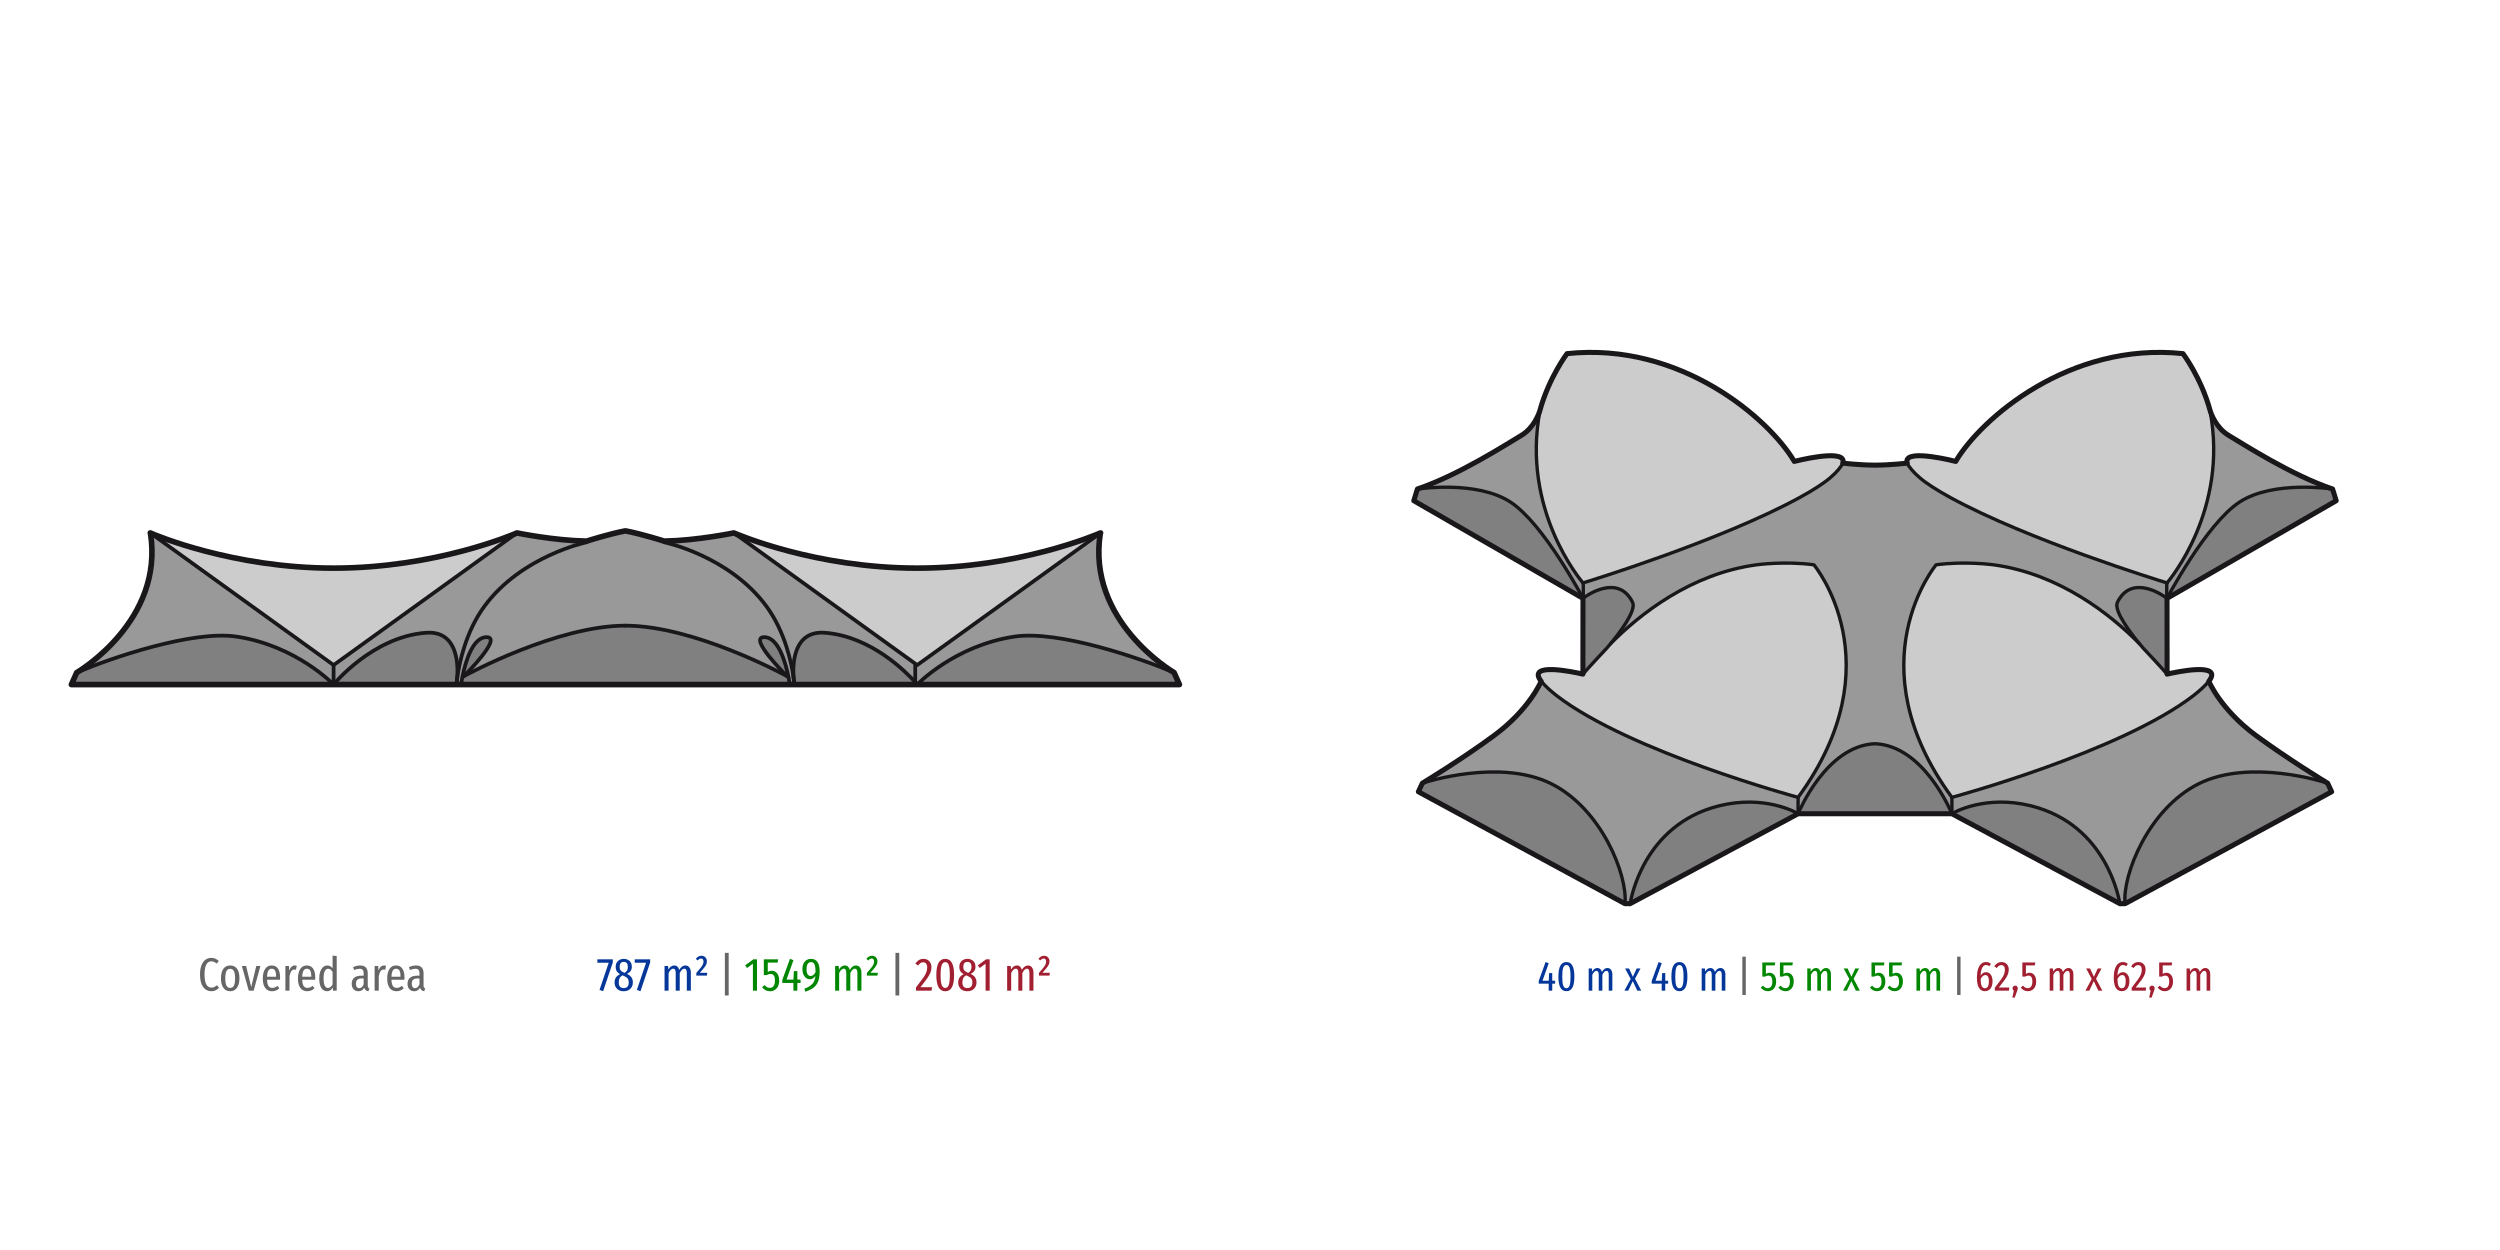 <?xml version="1.0" encoding="utf-8"?>
<!-- Generator: Adobe Illustrator 17.0.0, SVG Export Plug-In . SVG Version: 6.00 Build 0)  -->
<!DOCTYPE svg PUBLIC "-//W3C//DTD SVG 1.1//EN" "http://www.w3.org/Graphics/SVG/1.1/DTD/svg11.dtd">
<svg version="1.1" id="object_x5F_1" xmlns="http://www.w3.org/2000/svg" xmlns:xlink="http://www.w3.org/1999/xlink" x="0px"
	 y="0px" width="800px" height="400px" viewBox="0 0 800 400" enable-background="new 0 0 800 400" xml:space="preserve">
<g>
	<g id="XMLID_11_">
		<g>
			<path fill="#808080" d="M746.435,156.497l1.147,3.74l-54.135,31.239l-0.014-0.014c0,0,12.542-23.787,23.166-30.766
				c10.867-7.128,29.822-4.199,29.822-4.199H746.435z"/>
			<path fill="#999999" d="M693.447,186.534c0.823-0.958,19.764-23.53,13.77-55.026l0.054-0.013c0.189,0.594,1.755,5.373,5.899,7.83
				c4.442,2.632,20.048,12.73,33.264,17.158v0.014h-0.013c0,0-18.954-2.93-29.822,4.199c-10.625,6.979-23.166,30.766-23.166,30.766
				l-0.054-0.054l-0.027-0.014v-4.846v-0.04C693.393,186.521,693.42,186.534,693.447,186.534z"/>
			<path fill="#808080" d="M744.855,250.619l1.269,2.741l-66.069,35.802h-0.04c-0.905-9.005,7.425-30.348,23.638-38.394
				c16.483-8.154,40.19-0.486,41.175-0.162C744.841,250.619,744.855,250.619,744.855,250.619z"/>
			<path fill="#999999" d="M721.905,235.364c10.422,7.668,22.261,14.837,22.923,15.242c-0.985-0.324-24.692-7.992-41.175,0.162
				c-16.214,8.046-24.543,29.389-23.638,38.394l-1.634,0.027l-0.04-0.027c-0.148-0.999-3.996-25.164-28.364-31.28
				c-14.553-3.645-24.651,2.065-25.367,2.484v-5.211c0,0,53.879-14.553,77.247-32.535c1.877-1.445,3.956-3.294,4.955-4.658
				l0.04,0.027c0,0.014,0,0.014-0.013,0.027C706.839,218.016,710.552,226.994,721.905,235.364z"/>
			<path fill="#CCCCCC" d="M707.217,131.508c5.994,31.496-12.946,54.068-13.77,55.026c-0.027,0-0.054-0.013-0.095-0.027
				c-2.592-0.797-44.374-13.702-69.214-27.284c-4.482-2.457-7.87-4.644-9.882-6.412c-1.957-1.674-3.456-3.429-3.942-4.604
				c-0.054-0.176-0.095-0.338-0.108-0.486c-0.351-4.212,15.633-0.067,15.633-0.067v-0.027c8.005-13.581,36.355-38.313,72.711-34.465
				c0,0,5.819,7.668,8.708,18.279c0,0,0,0.027,0.013,0.054L707.217,131.508z"/>
			<path fill="#CCCCCC" d="M693.474,215.721c3.01-0.702,18.117-3.929,13.378,2.268l-0.04-0.027
				c-0.999,1.363-3.078,3.213-4.955,4.658c-23.368,17.982-77.247,32.535-77.247,32.535c-31.387-42.862-5.062-74.412-5.062-74.412
				c9.302-1.269,18.401,0,18.401,0c21.033,2.848,37.463,15.903,46.683,25.258c0.743,0.891,1.229,1.444,1.229,1.444
				C690.423,212.265,693.474,215.721,693.474,215.721z"/>
			<path fill="#808080" d="M693.352,191.394l0.027,0.014l0.054,0.054l0.014,0.014l0.027,24.246c0,0-3.051-3.456-7.614-8.276
				c0,0-0.486-0.553-1.229-1.444c-2.605-3.146-8.383-10.584-7.06-13.257C682.282,183.24,692.704,190.895,693.352,191.394z"/>
			<path fill="#999999" d="M506.647,186.561h-0.081c0,0-0.013-0.014-0.013-0.027c1.336-0.405,44.077-13.513,69.309-27.311
				c4.482-2.457,7.87-4.644,9.882-6.412c1.957-1.674,3.456-3.429,3.942-4.604c0,0,5.535,0.634,10.26,0.634h0.108
				c4.725,0,10.26-0.634,10.26-0.634c0.486,1.174,1.984,2.93,3.942,4.604c2.012,1.768,5.4,3.955,9.882,6.412
				c24.84,13.581,66.622,26.487,69.214,27.284v0.04v4.846c-0.648-0.499-11.07-8.154-15.781,1.35
				c-1.323,2.673,4.455,10.111,7.06,13.257c-9.22-9.355-25.65-22.41-46.683-25.258c0,0-9.099-1.269-18.401,0
				c0,0-26.325,31.549,5.062,74.412v5.211l-0.013,0.013c-0.27-0.661-9.031-21.775-24.597-22.383
				c-15.565,0.607-24.327,21.721-24.597,22.383l-0.013-0.013v-5.211c31.387-42.862,5.062-74.412,5.062-74.412
				c-9.288-1.269-18.401,0-18.401,0c-21.033,2.848-37.463,15.903-46.683,25.258c2.605-3.146,8.383-10.584,7.06-13.257
				c-4.711-9.504-15.134-1.85-15.782-1.35V186.561z"/>
			<path fill="#808080" d="M678.341,289.161l-53.73-28.768v-0.027c0.716-0.419,10.814-6.129,25.367-2.484
				C674.344,263.997,678.192,288.162,678.341,289.161z"/>
			<path fill="#808080" d="M624.597,260.379c-0.013,0.014-0.027,0.014-0.027,0.014h-24.543h-0.054H575.43c0,0-0.013,0-0.027-0.014
				c0.27-0.661,9.031-21.775,24.597-22.383C615.565,238.604,624.327,259.718,624.597,260.379z"/>
			<path fill="#CCCCCC" d="M492.783,131.508l-0.054-0.013c0.013-0.027,0.013-0.054,0.013-0.054
				c2.902-10.611,8.708-18.279,8.708-18.279c36.355-3.847,64.706,20.885,72.711,34.465v0.027c0,0,15.984-4.145,15.633,0.067
				c-0.013,0.148-0.054,0.311-0.108,0.486c-0.486,1.174-1.984,2.93-3.942,4.604c-2.012,1.768-5.4,3.955-9.882,6.412
				c-25.232,13.797-67.973,26.906-69.309,27.311C505.729,185.576,486.789,163.004,492.783,131.508z"/>
			<path fill="#CCCCCC" d="M580.452,180.743c0,0,26.325,31.549-5.062,74.412c0,0-53.879-14.553-77.247-32.535
				c-1.863-1.445-3.942-3.294-4.954-4.658l-0.04,0.027c-4.738-6.197,10.368-2.97,13.379-2.268c0,0,3.051-3.456,7.614-8.276
				c0,0,0.486-0.553,1.229-1.444c9.22-9.355,25.65-22.41,46.683-25.258C562.052,180.743,571.164,179.474,580.452,180.743z"/>
			<path fill="#808080" d="M575.39,260.366v0.027l-53.73,28.768c0.148-0.999,3.996-25.164,28.377-31.28
				C564.576,254.237,574.674,259.947,575.39,260.366z"/>
			<path fill="#999999" d="M575.39,255.155v5.211c-0.716-0.419-10.814-6.129-25.353-2.484c-24.381,6.116-28.229,30.28-28.377,31.28
				l-0.04,0.027l-1.62-0.027c0.891-9.005-7.439-30.348-23.652-38.394c-16.47-8.154-40.189-0.486-41.175-0.162
				c0.661-0.405,12.514-7.573,22.936-15.242c11.34-8.37,15.053-17.347,15.053-17.347c-0.014-0.014-0.014-0.014-0.014-0.027
				l0.04-0.027c1.013,1.363,3.092,3.213,4.954,4.658C521.511,240.602,575.39,255.155,575.39,255.155z"/>
			<path fill="#808080" d="M522.429,192.744c1.323,2.673-4.455,10.111-7.06,13.257c-0.743,0.891-1.229,1.444-1.229,1.444
				c-4.563,4.82-7.614,8.276-7.614,8.276l0.027-24.246l0.013-0.027c0.013,0.014,0.013,0.014,0.013,0.014l0.068-0.054v-0.014
				C507.296,190.895,517.718,183.24,522.429,192.744z"/>
			<path fill="#808080" d="M496.347,250.767c16.214,8.046,24.543,29.389,23.652,38.394h-0.041l-66.082-35.802l1.269-2.741
				c0,0,0.013,0,0.027-0.014C456.158,250.281,479.877,242.613,496.347,250.767z"/>
			<path fill="#999999" d="M506.553,186.534c0,0.014,0.013,0.027,0.013,0.027h0.081v4.833v0.014l-0.068,0.054c0,0,0,0-0.013-0.014
				c-0.378-0.729-12.703-23.882-23.166-30.753c-10.867-7.128-29.808-4.199-29.808-4.199l-0.013-0.014v-0.014
				c13.23-4.428,28.809-14.512,33.25-17.145c4.145-2.457,5.711-7.236,5.9-7.83l0.054,0.013
				C486.789,163.004,505.729,185.576,506.553,186.534z"/>
			<path fill="#808080" d="M506.566,191.448l-0.013,0.027l-54.135-31.239l1.147-3.753h0.014l0.013,0.014
				c0,0,18.94-2.93,29.808,4.199C493.863,167.567,506.189,190.719,506.566,191.448z"/>
		</g>
		<g>
			<path fill="none" stroke="#1A171B" stroke-width="1.08" stroke-linecap="round" stroke-linejoin="round" d="M610.314,148.208
				c0.486,1.174,1.984,2.93,3.942,4.604c2.012,1.768,5.4,3.955,9.882,6.412c24.84,13.581,66.622,26.487,69.214,27.284
				c0.041,0.014,0.068,0.027,0.095,0.027c0.013,0.014,0.027,0.014,0.027,0.014"/>
			<path fill="none" stroke="#1A171B" stroke-width="1.08" stroke-linecap="round" stroke-linejoin="round" d="M693.474,215.721
				c0,0-3.051-3.456-7.614-8.276c0,0-0.486-0.553-1.229-1.444c-2.605-3.146-8.383-10.584-7.06-13.257
				c4.711-9.504,15.133-1.85,15.781-1.35"/>
			<path fill="none" stroke="#1A171B" stroke-width="1.08" stroke-linecap="round" stroke-linejoin="round" d="M684.631,206.001
				c-9.22-9.355-25.65-22.41-46.683-25.258c0,0-9.099-1.269-18.401,0c0,0-26.325,31.549,5.062,74.412
				c0,0,53.879-14.553,77.247-32.535c1.877-1.445,3.956-3.294,4.955-4.658"/>
			<polyline fill="none" stroke="#1A171B" stroke-width="1.08" stroke-linecap="round" stroke-linejoin="round" points="
				624.61,260.393 624.61,260.366 624.61,255.155 			"/>
			<path fill="none" stroke="#1A171B" stroke-width="1.08" stroke-linecap="round" stroke-linejoin="round" d="M680.015,289.161
				c-0.905-9.005,7.425-30.348,23.638-38.394c16.483-8.154,40.19-0.486,41.175-0.162"/>
			<path fill="none" stroke="#1A171B" stroke-width="1.08" stroke-linecap="round" stroke-linejoin="round" d="M624.57,260.393
				c0,0,0.013,0,0.027-0.014l0.013-0.013c0.716-0.419,10.814-6.129,25.367-2.484c24.367,6.116,28.215,30.28,28.364,31.28
				c0,0.013,0,0.027,0,0.027h0.04"/>
			<path fill="none" stroke="#1A171B" stroke-width="1.08" stroke-linecap="round" stroke-linejoin="round" d="M693.433,186.561
				c0,0,0.014-0.014,0.014-0.027c0.823-0.958,19.764-23.53,13.77-55.026c0-0.013,0-0.013,0-0.027"/>
			<path fill="none" stroke="#1A171B" stroke-width="1.08" stroke-linecap="round" stroke-linejoin="round" d="M693.352,191.394
				l0.027,0.014l0.054,0.054c0,0,12.542-23.787,23.166-30.766c10.867-7.128,29.822-4.199,29.822-4.199"/>
			<polyline fill="none" stroke="#1A171B" stroke-width="1.08" stroke-linecap="round" stroke-linejoin="round" points="
				693.352,191.408 693.352,191.394 693.352,186.548 			"/>
			<path fill="none" stroke="#1A171B" stroke-width="1.08" stroke-linecap="round" stroke-linejoin="round" d="M589.686,148.208
				c-0.486,1.174-1.984,2.93-3.942,4.604c-2.012,1.768-5.4,3.955-9.882,6.412c-25.232,13.797-67.973,26.906-69.309,27.311
				c-0.014,0.014-0.027,0.014-0.027,0.014"/>
			<path fill="none" stroke="#1A171B" stroke-width="1.08" stroke-linecap="round" stroke-linejoin="round" d="M506.526,215.721
				c0,0,3.051-3.456,7.614-8.276c0,0,0.486-0.553,1.229-1.444c2.605-3.146,8.383-10.584,7.06-13.257
				c-4.711-9.504-15.134-1.85-15.782-1.35c-0.013,0-0.027,0.014-0.027,0.014"/>
			<path fill="none" stroke="#1A171B" stroke-width="1.08" stroke-linecap="round" stroke-linejoin="round" d="M515.369,206.001
				c9.22-9.355,25.65-22.41,46.683-25.258c0,0,9.112-1.269,18.401,0c0,0,26.325,31.549-5.062,74.412
				c0,0-53.879-14.553-77.247-32.535c-1.863-1.445-3.942-3.294-4.954-4.658"/>
			<polyline fill="none" stroke="#1A171B" stroke-width="1.08" stroke-linecap="round" stroke-linejoin="round" points="
				575.39,260.393 575.39,260.366 575.39,255.155 			"/>
			<path fill="none" stroke="#1A171B" stroke-width="1.08" stroke-linecap="round" stroke-linejoin="round" d="M519.999,289.161
				c0.891-9.005-7.439-30.348-23.652-38.394c-16.47-8.154-40.189-0.486-41.175-0.162"/>
			<path fill="none" stroke="#1A171B" stroke-width="1.08" stroke-linecap="round" stroke-linejoin="round" d="M575.43,260.393
				c0,0-0.013,0-0.027-0.014l-0.013-0.013c-0.716-0.419-10.814-6.129-25.353-2.484c-24.381,6.116-28.229,30.28-28.377,31.28
				c0,0.013,0,0.027,0,0.027h-0.04"/>
			<path fill="none" stroke="#1A171B" stroke-width="1.08" stroke-linecap="round" stroke-linejoin="round" d="M575.39,260.393
				c0,0,0,0,0.013-0.014c0.27-0.661,9.031-21.775,24.597-22.383c15.565,0.607,24.327,21.721,24.597,22.383
				c0.013,0.014,0.013,0.014,0.013,0.014"/>
			<path fill="none" stroke="#1A171B" stroke-width="1.62" stroke-linecap="round" stroke-linejoin="round" d="M492.729,131.495
				c0.013-0.027,0.013-0.054,0.013-0.054c2.902-10.611,8.708-18.279,8.708-18.279c36.355-3.847,64.706,20.885,72.711,34.465v0.027
				c0,0,15.984-4.145,15.633,0.067c-0.013,0.148-0.054,0.311-0.108,0.486c0,0,5.535,0.634,10.26,0.634h0.108
				c4.725,0,10.26-0.634,10.26-0.634c-0.054-0.176-0.095-0.338-0.108-0.486c-0.351-4.212,15.633-0.067,15.633-0.067v-0.027
				c8.005-13.581,36.355-38.313,72.711-34.465c0,0,5.819,7.668,8.708,18.279c0,0,0,0.027,0.013,0.054
				c0.189,0.594,1.755,5.373,5.899,7.83c4.442,2.632,20.048,12.73,33.264,17.158v0.014l1.147,3.74l-54.135,31.239l0.027,24.246
				c3.01-0.702,18.117-3.929,13.378,2.268c0,0.014,0,0.014-0.013,0.027c0,0,3.713,8.977,15.066,17.347
				c10.422,7.668,22.261,14.837,22.923,15.242c0.013,0.014,0.027,0.014,0.027,0.014l1.269,2.741l-66.069,35.802h-0.04l-1.634,0.027
				l-0.04-0.027l-53.73-28.768h-0.04h-24.543h-0.054H575.43h-0.04l-53.73,28.768l-0.04,0.027l-1.62-0.027h-0.041l-66.082-35.802
				l1.269-2.741c0,0,0.013,0,0.027-0.014c0.661-0.405,12.514-7.573,22.936-15.242c11.34-8.37,15.053-17.347,15.053-17.347
				c-0.014-0.014-0.014-0.014-0.014-0.027c-4.738-6.197,10.368-2.97,13.379-2.268l0.027-24.246l-54.135-31.239l1.147-3.753h0.014
				v-0.014c13.23-4.428,28.809-14.512,33.25-17.145C490.974,136.868,492.54,132.089,492.729,131.495z"/>
			<path fill="none" stroke="#1A171B" stroke-width="1.08" stroke-linecap="round" stroke-linejoin="round" d="M506.566,186.561
				c0,0-0.013-0.014-0.013-0.027c-0.824-0.958-19.764-23.53-13.77-55.026c0-0.013,0-0.013,0-0.027"/>
			<path fill="none" stroke="#1A171B" stroke-width="1.08" stroke-linecap="round" stroke-linejoin="round" d="M506.647,191.408
				l-0.068,0.054c0,0,0,0-0.013-0.014c-0.378-0.729-12.703-23.882-23.166-30.753c-10.867-7.128-29.808-4.199-29.808-4.199"/>
			<polyline fill="none" stroke="#1A171B" stroke-width="1.08" stroke-linecap="round" stroke-linejoin="round" points="
				506.647,191.408 506.647,191.394 506.647,186.561 506.647,186.548 			"/>
		</g>
	</g>
	<g>
		<path fill="#043799" d="M497.647,313.834v0.945h-0.93v2.241h-1.135v-2.241h-3.199v-0.863l2.2-6.062l1.014,0.378l-1.998,5.602
			h1.998l0.122-2.457h0.999v2.457H497.647z"/>
		<path fill="#043799" d="M503.169,308.994c0.422,0.762,0.634,1.934,0.634,3.517c0,1.594-0.212,2.77-0.634,3.53
			c-0.423,0.76-1.062,1.141-1.917,1.141s-1.497-0.382-1.923-1.148c-0.428-0.765-0.642-1.938-0.642-3.523
			c0-1.583,0.214-2.755,0.642-3.517c0.426-0.76,1.068-1.14,1.923-1.14S502.746,308.234,503.169,308.994z M500.239,309.636
			c-0.217,0.558-0.324,1.516-0.324,2.875c0,1.368,0.107,2.331,0.324,2.889c0.215,0.558,0.554,0.838,1.012,0.838
			s0.794-0.28,1.006-0.838c0.211-0.558,0.316-1.521,0.316-2.889c0-0.936-0.05-1.676-0.148-2.221c-0.1-0.545-0.243-0.929-0.432-1.154
			c-0.189-0.224-0.437-0.337-0.743-0.337C500.793,308.799,500.455,309.078,500.239,309.636z"/>
		<path fill="#043799" d="M515.521,310.318c0.287,0.374,0.432,0.866,0.432,1.478v5.224h-1.162v-5.076c0-0.45-0.06-0.773-0.182-0.973
			c-0.122-0.198-0.3-0.296-0.533-0.296c-0.478,0-0.918,0.423-1.323,1.269v5.076h-1.162v-5.076c0-0.845-0.239-1.269-0.716-1.269
			c-0.252,0-0.492,0.113-0.722,0.337c-0.229,0.226-0.434,0.536-0.614,0.932v5.076h-1.16v-7.115h1.025l0.081,1.027
			c0.45-0.784,1.012-1.175,1.688-1.175c0.36,0,0.664,0.11,0.911,0.331c0.248,0.22,0.426,0.533,0.533,0.938
			c0.486-0.845,1.071-1.269,1.755-1.269C514.85,309.757,515.232,309.945,515.521,310.318z"/>
		<path fill="#043799" d="M523.201,313.213l2.011,3.807h-1.282l-1.444-3.064l-1.446,3.064h-1.228l2.011-3.753l-1.796-3.362h1.255
			l1.229,2.66l1.229-2.66h1.214L523.201,313.213z"/>
		<path fill="#043799" d="M533.811,313.834v0.945h-0.93v2.241h-1.135v-2.241h-3.199v-0.863l2.2-6.062l1.014,0.378l-1.998,5.602
			h1.998l0.122-2.457h0.999v2.457H533.811z"/>
		<path fill="#043799" d="M539.333,308.994c0.422,0.762,0.634,1.934,0.634,3.517c0,1.594-0.212,2.77-0.634,3.53
			c-0.423,0.76-1.062,1.141-1.917,1.141s-1.497-0.382-1.923-1.148c-0.428-0.765-0.642-1.938-0.642-3.523
			c0-1.583,0.214-2.755,0.642-3.517c0.426-0.76,1.068-1.14,1.923-1.14S538.91,308.234,539.333,308.994z M536.404,309.636
			c-0.217,0.558-0.324,1.516-0.324,2.875c0,1.368,0.107,2.331,0.324,2.889c0.215,0.558,0.554,0.838,1.012,0.838
			s0.794-0.28,1.006-0.838c0.211-0.558,0.316-1.521,0.316-2.889c0-0.936-0.05-1.676-0.148-2.221c-0.1-0.545-0.243-0.929-0.432-1.154
			c-0.189-0.224-0.437-0.337-0.743-0.337C536.957,308.799,536.619,309.078,536.404,309.636z"/>
		<path fill="#043799" d="M551.685,310.318c0.287,0.374,0.432,0.866,0.432,1.478v5.224h-1.162v-5.076c0-0.45-0.06-0.773-0.182-0.973
			c-0.122-0.198-0.3-0.296-0.533-0.296c-0.478,0-0.918,0.423-1.323,1.269v5.076h-1.162v-5.076c0-0.845-0.239-1.269-0.716-1.269
			c-0.252,0-0.492,0.113-0.722,0.337c-0.229,0.226-0.434,0.536-0.614,0.932v5.076h-1.16v-7.115h1.025l0.081,1.027
			c0.45-0.784,1.012-1.175,1.688-1.175c0.36,0,0.664,0.11,0.911,0.331c0.248,0.22,0.426,0.533,0.533,0.938
			c0.486-0.845,1.071-1.269,1.755-1.269C551.014,309.757,551.396,309.945,551.685,310.318z"/>
		<path fill="#666666" d="M558.65,306.126v12.271h-1.094v-12.271H558.65z"/>
		<path fill="#008600" d="M567.923,308.934h-2.848v2.7c0.189-0.126,0.375-0.215,0.56-0.27s0.385-0.082,0.601-0.082
			c0.64,0,1.154,0.253,1.547,0.757c0.391,0.504,0.587,1.201,0.587,2.092c0,0.595-0.111,1.124-0.331,1.586
			c-0.221,0.463-0.533,0.823-0.939,1.08c-0.404,0.256-0.869,0.385-1.39,0.385c-0.478,0-0.891-0.095-1.242-0.284
			c-0.35-0.189-0.693-0.476-1.025-0.864l0.702-0.634c0.243,0.28,0.483,0.485,0.722,0.615s0.511,0.195,0.817,0.195
			c0.458,0,0.816-0.177,1.072-0.533c0.256-0.354,0.385-0.879,0.385-1.572c0-0.703-0.113-1.197-0.337-1.485
			c-0.226-0.289-0.541-0.432-0.946-0.432c-0.189,0-0.363,0.026-0.526,0.081s-0.333,0.135-0.513,0.243h-0.877v-4.522h4.144
			L567.923,308.934z"/>
		<path fill="#008600" d="M573.552,308.934h-2.848v2.7c0.189-0.126,0.375-0.215,0.56-0.27s0.385-0.082,0.601-0.082
			c0.64,0,1.154,0.253,1.547,0.757c0.391,0.504,0.587,1.201,0.587,2.092c0,0.595-0.111,1.124-0.331,1.586
			c-0.221,0.463-0.533,0.823-0.939,1.08c-0.404,0.256-0.869,0.385-1.39,0.385c-0.478,0-0.891-0.095-1.242-0.284
			c-0.35-0.189-0.693-0.476-1.025-0.864l0.702-0.634c0.243,0.28,0.483,0.485,0.722,0.615s0.511,0.195,0.817,0.195
			c0.458,0,0.816-0.177,1.072-0.533c0.256-0.354,0.385-0.879,0.385-1.572c0-0.703-0.113-1.197-0.337-1.485
			c-0.226-0.289-0.541-0.432-0.946-0.432c-0.189,0-0.363,0.026-0.526,0.081s-0.333,0.135-0.513,0.243h-0.877v-4.522h4.144
			L573.552,308.934z"/>
		<path fill="#008600" d="M585.473,310.318c0.287,0.374,0.432,0.866,0.432,1.478v5.224h-1.162v-5.076c0-0.45-0.06-0.773-0.182-0.973
			c-0.122-0.198-0.3-0.296-0.533-0.296c-0.478,0-0.918,0.423-1.323,1.269v5.076h-1.162v-5.076c0-0.845-0.239-1.269-0.716-1.269
			c-0.252,0-0.492,0.113-0.722,0.337c-0.229,0.226-0.434,0.536-0.614,0.932v5.076h-1.16v-7.115h1.025l0.081,1.027
			c0.45-0.784,1.012-1.175,1.688-1.175c0.36,0,0.664,0.11,0.911,0.331c0.248,0.22,0.426,0.533,0.533,0.938
			c0.486-0.845,1.071-1.269,1.755-1.269C584.802,309.757,585.184,309.945,585.473,310.318z"/>
		<path fill="#008600" d="M593.153,313.213l2.011,3.807h-1.282l-1.444-3.064l-1.446,3.064h-1.228l2.011-3.753l-1.796-3.362h1.255
			l1.229,2.66l1.229-2.66h1.214L593.153,313.213z"/>
		<path fill="#008600" d="M602.859,308.934h-2.849v2.7c0.189-0.126,0.376-0.215,0.561-0.27s0.385-0.082,0.601-0.082
			c0.639,0,1.154,0.253,1.545,0.757s0.587,1.201,0.587,2.092c0,0.595-0.11,1.124-0.331,1.586c-0.22,0.463-0.533,0.823-0.938,1.08
			c-0.406,0.256-0.869,0.385-1.39,0.385c-0.478,0-0.892-0.095-1.242-0.284c-0.352-0.189-0.693-0.476-1.027-0.864l0.703-0.634
			c0.242,0.28,0.483,0.485,0.722,0.615c0.237,0.13,0.51,0.195,0.816,0.195c0.458,0,0.817-0.177,1.074-0.533
			c0.256-0.354,0.384-0.879,0.384-1.572c0-0.703-0.111-1.197-0.337-1.485s-0.541-0.432-0.945-0.432
			c-0.189,0-0.365,0.026-0.526,0.081c-0.163,0.054-0.334,0.135-0.514,0.243h-0.877v-4.522h4.146L602.859,308.934z"/>
		<path fill="#008600" d="M608.488,308.934h-2.849v2.7c0.189-0.126,0.376-0.215,0.561-0.27s0.385-0.082,0.601-0.082
			c0.639,0,1.154,0.253,1.545,0.757s0.587,1.201,0.587,2.092c0,0.595-0.11,1.124-0.331,1.586c-0.22,0.463-0.533,0.823-0.938,1.08
			c-0.406,0.256-0.869,0.385-1.39,0.385c-0.478,0-0.892-0.095-1.242-0.284c-0.352-0.189-0.693-0.476-1.027-0.864l0.703-0.634
			c0.242,0.28,0.483,0.485,0.722,0.615c0.237,0.13,0.51,0.195,0.816,0.195c0.458,0,0.817-0.177,1.074-0.533
			c0.256-0.354,0.384-0.879,0.384-1.572c0-0.703-0.111-1.197-0.337-1.485s-0.541-0.432-0.945-0.432
			c-0.189,0-0.365,0.026-0.526,0.081c-0.163,0.054-0.334,0.135-0.514,0.243h-0.877v-4.522h4.146L608.488,308.934z"/>
		<path fill="#008600" d="M620.408,310.318c0.289,0.374,0.432,0.866,0.432,1.478v5.224h-1.16v-5.076c0-0.45-0.062-0.773-0.183-0.973
			c-0.122-0.198-0.299-0.296-0.533-0.296c-0.478,0-0.918,0.423-1.323,1.269v5.076h-1.162v-5.076c0-0.845-0.237-1.269-0.715-1.269
			c-0.252,0-0.492,0.113-0.722,0.337c-0.23,0.226-0.435,0.536-0.614,0.932v5.076h-1.162v-7.115h1.025l0.082,1.027
			c0.45-0.784,1.012-1.175,1.688-1.175c0.359,0,0.664,0.11,0.911,0.331c0.248,0.22,0.425,0.533,0.533,0.938
			c0.486-0.845,1.071-1.269,1.755-1.269C619.738,309.757,620.121,309.945,620.408,310.318z"/>
		<path fill="#666666" d="M627.373,306.126v12.271h-1.093v-12.271H627.373z"/>
		<path fill="#A11F30" d="M636.587,311.418c0.309,0.215,0.56,0.538,0.749,0.965c0.189,0.426,0.284,0.951,0.284,1.572
			c0,1.027-0.224,1.821-0.669,2.383s-1.033,0.844-1.761,0.844c-1.72,0-2.58-1.458-2.58-4.374c0-1.027,0.117-1.913,0.352-2.66
			s0.57-1.315,1.006-1.708c0.437-0.391,0.955-0.586,1.559-0.586c0.595,0,1.116,0.185,1.566,0.552l-0.458,0.771
			c-0.352-0.252-0.716-0.378-1.094-0.378c-0.513,0-0.923,0.294-1.228,0.883c-0.306,0.59-0.478,1.434-0.514,2.531
			c0.432-0.747,1.018-1.121,1.756-1.121C635.932,311.093,636.277,311.202,636.587,311.418z M636.127,315.671
			c0.211-0.378,0.318-0.936,0.318-1.674c0-1.323-0.382-1.985-1.148-1.985c-0.287,0-0.562,0.117-0.823,0.352
			s-0.486,0.549-0.675,0.945c0.019,1.044,0.138,1.793,0.359,2.247c0.22,0.456,0.564,0.683,1.033,0.683
			C635.603,316.238,635.916,316.049,636.127,315.671z"/>
		<path fill="#A11F30" d="M642.175,308.528c0.419,0.451,0.627,1.027,0.627,1.729c0,0.549-0.101,1.074-0.303,1.573
			s-0.511,1.043-0.924,1.633c-0.415,0.589-1.066,1.443-1.957,2.558h3.36l-0.135,0.999h-4.496v-0.945
			c0.945-1.206,1.633-2.117,2.065-2.733s0.734-1.15,0.905-1.6c0.17-0.45,0.256-0.927,0.256-1.431c0-0.486-0.104-0.853-0.311-1.1
			c-0.208-0.248-0.495-0.372-0.864-0.372c-0.289,0-0.541,0.075-0.756,0.223c-0.217,0.149-0.45,0.385-0.702,0.709l-0.771-0.554
			c0.612-0.908,1.381-1.362,2.309-1.362C641.193,307.854,641.757,308.079,642.175,308.528z"/>
		<path fill="#A11F30" d="M645.463,315.65c0.152,0.167,0.23,0.375,0.23,0.627c0,0.117-0.023,0.255-0.067,0.412
			c-0.045,0.158-0.104,0.331-0.176,0.52l-0.729,2.026h-0.769l0.472-2.202c-0.126-0.089-0.224-0.199-0.296-0.33
			c-0.073-0.13-0.108-0.272-0.108-0.426c0-0.252,0.079-0.46,0.236-0.627c0.158-0.167,0.362-0.25,0.614-0.25
			C645.111,315.4,645.309,315.483,645.463,315.65z"/>
		<path fill="#A11F30" d="M651.132,308.934h-2.848v2.7c0.189-0.126,0.375-0.215,0.56-0.27s0.385-0.082,0.601-0.082
			c0.64,0,1.154,0.253,1.547,0.757c0.391,0.504,0.587,1.201,0.587,2.092c0,0.595-0.111,1.124-0.331,1.586
			c-0.221,0.463-0.533,0.823-0.939,1.08c-0.404,0.256-0.869,0.385-1.39,0.385c-0.478,0-0.891-0.095-1.242-0.284
			c-0.35-0.189-0.693-0.476-1.025-0.864l0.702-0.634c0.243,0.28,0.483,0.485,0.722,0.615s0.511,0.195,0.817,0.195
			c0.458,0,0.816-0.177,1.072-0.533c0.256-0.354,0.385-0.879,0.385-1.572c0-0.703-0.113-1.197-0.337-1.485
			c-0.226-0.289-0.541-0.432-0.946-0.432c-0.189,0-0.363,0.026-0.526,0.081s-0.333,0.135-0.513,0.243h-0.877v-4.522h4.144
			L651.132,308.934z"/>
		<path fill="#A11F30" d="M663.052,310.318c0.287,0.374,0.432,0.866,0.432,1.478v5.224h-1.162v-5.076c0-0.45-0.06-0.773-0.182-0.973
			c-0.122-0.198-0.3-0.296-0.533-0.296c-0.478,0-0.918,0.423-1.323,1.269v5.076h-1.162v-5.076c0-0.845-0.239-1.269-0.716-1.269
			c-0.252,0-0.492,0.113-0.722,0.337c-0.229,0.226-0.434,0.536-0.614,0.932v5.076h-1.16v-7.115h1.025l0.081,1.027
			c0.45-0.784,1.012-1.175,1.688-1.175c0.36,0,0.664,0.11,0.911,0.331c0.248,0.22,0.426,0.533,0.533,0.938
			c0.486-0.845,1.071-1.269,1.755-1.269C662.382,309.757,662.764,309.945,663.052,310.318z"/>
		<path fill="#A11F30" d="M670.733,313.213l2.011,3.807h-1.282l-1.444-3.064l-1.446,3.064h-1.228l2.011-3.753l-1.796-3.362h1.255
			l1.229,2.66l1.229-2.66h1.214L670.733,313.213z"/>
		<path fill="#A11F30" d="M680.379,311.418c0.309,0.215,0.56,0.538,0.749,0.965c0.189,0.426,0.284,0.951,0.284,1.572
			c0,1.027-0.224,1.821-0.669,2.383s-1.033,0.844-1.761,0.844c-1.72,0-2.58-1.458-2.58-4.374c0-1.027,0.117-1.913,0.352-2.66
			s0.57-1.315,1.006-1.708c0.437-0.391,0.955-0.586,1.559-0.586c0.595,0,1.116,0.185,1.566,0.552l-0.458,0.771
			c-0.352-0.252-0.716-0.378-1.094-0.378c-0.513,0-0.923,0.294-1.228,0.883c-0.306,0.59-0.478,1.434-0.514,2.531
			c0.432-0.747,1.018-1.121,1.756-1.121C679.724,311.093,680.068,311.202,680.379,311.418z M679.919,315.671
			c0.211-0.378,0.318-0.936,0.318-1.674c0-1.323-0.382-1.985-1.148-1.985c-0.287,0-0.562,0.117-0.823,0.352
			s-0.486,0.549-0.675,0.945c0.019,1.044,0.138,1.793,0.359,2.247c0.22,0.456,0.564,0.683,1.033,0.683
			C679.394,316.238,679.708,316.049,679.919,315.671z"/>
		<path fill="#A11F30" d="M685.967,308.528c0.419,0.451,0.628,1.027,0.628,1.729c0,0.549-0.101,1.074-0.303,1.573
			c-0.204,0.5-0.511,1.043-0.926,1.633c-0.413,0.589-1.066,1.443-1.957,2.558h3.362l-0.135,0.999h-4.496v-0.945
			c0.945-1.206,1.633-2.117,2.065-2.733s0.732-1.15,0.904-1.6s0.256-0.927,0.256-1.431c0-0.486-0.103-0.853-0.311-1.1
			c-0.207-0.248-0.495-0.372-0.863-0.372c-0.289,0-0.541,0.075-0.757,0.223c-0.215,0.149-0.45,0.385-0.702,0.709l-0.769-0.554
			c0.612-0.908,1.381-1.362,2.309-1.362C684.984,307.854,685.549,308.079,685.967,308.528z"/>
		<path fill="#A11F30" d="M689.256,315.65c0.152,0.167,0.229,0.375,0.229,0.627c0,0.117-0.022,0.255-0.067,0.412
			c-0.045,0.158-0.104,0.331-0.176,0.52l-0.728,2.026h-0.771l0.473-2.202c-0.126-0.089-0.226-0.199-0.297-0.33
			s-0.108-0.272-0.108-0.426c0-0.252,0.079-0.46,0.237-0.627c0.157-0.167,0.362-0.25,0.614-0.25
			C688.904,315.4,689.102,315.483,689.256,315.65z"/>
		<path fill="#A11F30" d="M694.924,308.934h-2.849v2.7c0.189-0.126,0.376-0.215,0.561-0.27s0.385-0.082,0.601-0.082
			c0.639,0,1.154,0.253,1.545,0.757s0.587,1.201,0.587,2.092c0,0.595-0.11,1.124-0.331,1.586c-0.22,0.463-0.533,0.823-0.938,1.08
			c-0.406,0.256-0.869,0.385-1.39,0.385c-0.478,0-0.892-0.095-1.242-0.284c-0.352-0.189-0.693-0.476-1.027-0.864l0.703-0.634
			c0.242,0.28,0.483,0.485,0.722,0.615c0.237,0.13,0.51,0.195,0.816,0.195c0.458,0,0.817-0.177,1.074-0.533
			c0.256-0.354,0.384-0.879,0.384-1.572c0-0.703-0.111-1.197-0.337-1.485s-0.541-0.432-0.945-0.432
			c-0.189,0-0.365,0.026-0.526,0.081c-0.163,0.054-0.334,0.135-0.514,0.243h-0.877v-4.522h4.146L694.924,308.934z"/>
		<path fill="#A11F30" d="M706.844,310.318c0.289,0.374,0.432,0.866,0.432,1.478v5.224h-1.16v-5.076c0-0.45-0.062-0.773-0.183-0.973
			c-0.122-0.198-0.299-0.296-0.533-0.296c-0.478,0-0.918,0.423-1.323,1.269v5.076h-1.162v-5.076c0-0.845-0.237-1.269-0.715-1.269
			c-0.252,0-0.492,0.113-0.722,0.337c-0.23,0.226-0.435,0.536-0.614,0.932v5.076h-1.162v-7.115h1.025l0.082,1.027
			c0.45-0.784,1.012-1.175,1.688-1.175c0.359,0,0.664,0.11,0.911,0.331c0.248,0.22,0.425,0.533,0.533,0.938
			c0.486-0.845,1.071-1.269,1.755-1.269C706.174,309.757,706.557,309.945,706.844,310.318z"/>
	</g>
</g>
<g id="XMLID_16_">
	<g>
		<path fill="#808080" d="M375.715,215.238l1.695,3.825H293.5c0,0,11.88-12.45,31.065-15.345c14.13-2.13,40.44,6.915,51.135,11.505
			C375.715,215.238,375.715,215.238,375.715,215.238z"/>
		<path fill="#CCCCCC" d="M352.105,170.568c0,0.015,0,0.015,0,0.03L293.5,212.823l-0.42-0.3l-58.215-41.97
			c0.96,0.42,26.07,11.25,58.575,11.25h0.12C325.69,181.803,350.575,171.228,352.105,170.568z"/>
		<path fill="#999999" d="M293.5,212.823l58.605-42.225c-4.41,27.945,22.8,44.16,23.595,44.625
			c-10.695-4.59-37.005-13.635-51.135-11.505c-19.185,2.895-31.065,15.345-31.065,15.345v-0.045c0,0-0.21-0.255-0.63-0.72v-5.475
			l0.21-0.3L293.5,212.823z"/>
		<path fill="#808080" d="M292.87,218.298c0.42,0.465,0.63,0.72,0.63,0.72v0.045h-39.3c0,0,0-0.03-0.015-0.075
			c-0.015-0.24-0.075-0.99-0.24-2.16c-0.015-0.045-0.015-0.105-0.015-0.15c-0.3-4.71,0.165-14.955,10.08-14.19
			C278.86,203.628,290.185,215.283,292.87,218.298z"/>
		<path fill="#999999" d="M234.865,170.553l58.215,41.97l-0.21,0.3v5.475c-2.685-3.015-14.01-14.67-28.86-15.81
			c-9.915-0.765-10.38,9.48-10.08,14.19c-0.66-4.5-2.7-14.505-8.655-22.635c-11.895-16.2-32.7-20.505-32.7-20.505l-0.015-0.375
			c10.59-0.195,22.275-2.625,22.275-2.625S234.85,170.538,234.865,170.553z"/>
		<path fill="#999999" d="M254.185,218.988v0.075h-1.455c0,0-0.12-0.945-0.405-2.37c-0.87-4.335-3.21-13.05-7.95-12.795
			c-4.8,0.24,6.84,11.865,7.44,12.465c-1.065-0.57-29.79-16.155-51.69-16.155c-21.885,0-50.61,15.585-51.675,16.155
			c0.6-0.6,12.225-12.225,7.425-12.465c-4.59-0.24-6.93,7.965-7.845,12.405c-0.345,1.635-0.495,2.76-0.495,2.76h-1.455v-0.075
			c0,0,0.15-0.855,0.24-2.16c0-0.045,0.015-0.105,0.015-0.15c0.66-4.5,2.685-14.505,8.655-22.635
			c11.88-16.2,32.7-20.505,32.7-20.505l0.015-0.375c0,0,7.23-2.31,12.42-3.285c5.19,0.975,12.435,3.285,12.435,3.285l0.015,0.375
			c0,0,20.805,4.305,32.7,20.505c5.955,8.13,7.995,18.135,8.655,22.635c0,0.045,0,0.105,0.015,0.15
			C254.035,218.133,254.185,218.988,254.185,218.988z"/>
		<path fill="#808080" d="M252.73,219.063H147.535c0,0,0.15-1.125,0.495-2.76l0.39,0.09c0,0,0.015,0,0.03-0.03
			c1.065-0.57,29.79-16.155,51.675-16.155c21.9,0,50.625,15.585,51.69,16.155c0,0,0,0.015,0.015,0.015
			c0.015,0.015,0.015,0.015,0.015,0.015l0.48,0.3C252.61,218.118,252.73,219.063,252.73,219.063z"/>
		<path fill="#808080" d="M252.325,216.693l-0.48-0.3c0,0,0,0-0.015-0.015c-0.015,0-0.015-0.015-0.015-0.015
			c-0.6-0.6-12.24-12.225-7.44-12.465C249.115,203.643,251.455,212.358,252.325,216.693z"/>
		<path fill="#999999" d="M187.705,173.163l-0.015,0.375c0,0-20.82,4.305-32.7,20.505c-5.97,8.13-7.995,18.135-8.655,22.635
			c0.3-4.71-0.165-14.955-10.08-14.19c-17.07,1.305-29.505,16.53-29.505,16.53v-6.195l58.65-42.27
			c0.015-0.015,0.03-0.015,0.03-0.015S177.115,172.968,187.705,173.163z"/>
		<path fill="#CCCCCC" d="M165.4,170.553l-58.65,42.27l-58.605-42.24v-0.015c1.335,0.585,26.295,11.235,58.545,11.235h0.12
			C139.33,181.803,164.44,170.973,165.4,170.553z"/>
		<path fill="#808080" d="M155.875,203.898c4.8,0.24-6.825,11.865-7.425,12.465c-0.015,0.03-0.03,0.03-0.03,0.03l-0.39-0.09
			C148.945,211.863,151.285,203.658,155.875,203.898z"/>
		<path fill="#808080" d="M136.255,202.488c9.915-0.765,10.38,9.48,10.08,14.19c0,0.045-0.015,0.105-0.015,0.15
			c-0.165,1.17-0.225,1.92-0.24,2.16c-0.015,0.045-0.015,0.075-0.015,0.075H106.75v-0.045
			C106.75,219.018,119.185,203.793,136.255,202.488z"/>
		<path fill="#999999" d="M106.75,219.018v0.045c0,0-11.865-12.45-31.05-15.345c-14.145-2.13-40.455,6.915-51.15,11.505
			c0.795-0.465,28.005-16.695,23.595-44.64l58.605,42.24V219.018z"/>
		<path fill="#808080" d="M106.75,219.063H22.84l1.695-3.825c0,0,0,0,0.015-0.015c10.695-4.59,37.005-13.635,51.15-11.505
			C94.885,206.613,106.75,219.063,106.75,219.063z"/>
	</g>
	<g>
		<polyline fill="none" stroke="#1A171B" stroke-width="1.2" stroke-linecap="round" stroke-linejoin="round" points="
			48.115,170.553 48.145,170.583 106.75,212.823 165.4,170.553 		"/>
		
			<line fill="none" stroke="#1A171B" stroke-width="1.2" stroke-linecap="round" stroke-linejoin="round" x1="106.75" y1="212.823" x2="106.75" y2="219.018"/>
		<path fill="none" stroke="#1A171B" stroke-width="1.2" stroke-linecap="round" stroke-linejoin="round" d="M148.42,216.393
			c0,0,0.015,0,0.03-0.03c1.065-0.57,29.79-16.155,51.675-16.155"/>
		<path fill="none" stroke="#1A171B" stroke-width="1.2" stroke-linecap="round" stroke-linejoin="round" d="M147.535,219.063
			c0,0,0.15-1.125,0.495-2.76c0.915-4.44,3.255-12.645,7.845-12.405c4.8,0.24-6.825,11.865-7.425,12.465"/>
		<path fill="none" stroke="#1A171B" stroke-width="1.2" stroke-linecap="round" stroke-linejoin="round" d="M146.32,216.828
			c-0.09,1.305-0.24,2.16-0.24,2.16v0.075"/>
		<path fill="none" stroke="#1A171B" stroke-width="1.2" stroke-linecap="round" stroke-linejoin="round" d="M24.55,215.223
			c10.695-4.59,37.005-13.635,51.15-11.505c19.185,2.895,31.05,15.345,31.05,15.345v-0.045c0,0,12.435-15.225,29.505-16.53
			c9.915-0.765,10.38,9.48,10.08,14.19"/>
		<polyline fill="none" stroke="#1A171B" stroke-width="1.2" stroke-linecap="round" stroke-linejoin="round" points="
			352.15,170.553 352.105,170.598 293.5,212.823 293.08,212.523 234.865,170.553 		"/>
		<polyline fill="none" stroke="#1A171B" stroke-width="1.2" stroke-linecap="round" stroke-linejoin="round" points="
			292.87,212.823 292.87,218.298 292.87,219.018 		"/>
		<path fill="none" stroke="#1A171B" stroke-width="1.2" stroke-linecap="round" stroke-linejoin="round" d="M251.845,216.393
			c0,0,0,0-0.015-0.015c-0.015,0-0.015-0.015-0.015-0.015c-1.065-0.57-29.79-16.155-51.69-16.155"/>
		<path fill="none" stroke="#1A171B" stroke-width="1.2" stroke-linecap="round" stroke-linejoin="round" d="M252.73,219.063
			c0,0-0.12-0.945-0.405-2.37c-0.87-4.335-3.21-13.05-7.95-12.795c-4.8,0.24,6.84,11.865,7.44,12.465"/>
		<path fill="none" stroke="#1A171B" stroke-width="1.2" stroke-linecap="round" stroke-linejoin="round" d="M253.945,216.828
			c0.09,1.305,0.24,2.16,0.24,2.16v0.075"/>
		<path fill="none" stroke="#1A171B" stroke-width="1.2" stroke-linecap="round" stroke-linejoin="round" d="M375.7,215.223
			c-10.695-4.59-37.005-13.635-51.135-11.505c-19.185,2.895-31.065,15.345-31.065,15.345v-0.045c0,0-0.21-0.255-0.63-0.72
			c-2.685-3.015-14.01-14.67-28.86-15.81c-9.915-0.765-10.38,9.48-10.08,14.19"/>
		<path fill="none" stroke="#1A171B" stroke-width="1.8" stroke-linecap="round" stroke-linejoin="round" d="M293.5,219.063h83.91
			l-1.695-3.825c0,0,0,0-0.015-0.015c-0.795-0.465-28.005-16.68-23.595-44.625c0-0.015,0-0.015,0-0.03v-0.015h0.045l0.03-0.015
			c0,0-0.015,0-0.03,0.015c-0.015,0-0.03,0.015-0.045,0.015c-1.53,0.66-26.415,11.235-58.545,11.235h-0.12
			c-32.505,0-57.615-10.83-58.575-11.25c-0.015-0.015-0.03-0.015-0.03-0.015s-11.685,2.43-22.275,2.625c0,0-7.245-2.31-12.435-3.285
			c-5.19,0.975-12.42,3.285-12.42,3.285c-10.59-0.195-22.275-2.625-22.275-2.625s-0.015,0-0.03,0.015
			c-0.96,0.42-26.07,11.25-58.59,11.25h-0.12c-32.25,0-57.21-10.65-58.545-11.235c-0.015-0.015-0.03-0.015-0.03-0.015
			c-0.015-0.015-0.03-0.015-0.03-0.015l0.03,0.015h0.03v0.015v0.015c4.41,27.945-22.8,44.175-23.595,44.64
			c-0.015,0.015-0.015,0.015-0.015,0.015l-1.695,3.825h83.91h39.315h0.015h1.455H252.73h1.455h0.015H293.5z"/>
		<path fill="none" stroke="#1A171B" stroke-width="1.2" stroke-linecap="round" stroke-linejoin="round" d="M187.69,173.538
			c0,0-20.82,4.305-32.7,20.505c-5.97,8.13-7.995,18.135-8.655,22.635c0,0.045-0.015,0.105-0.015,0.15
			c-0.165,1.17-0.225,1.92-0.24,2.16c-0.015,0.045-0.015,0.075-0.015,0.075"/>
		<path fill="none" stroke="#1A171B" stroke-width="1.2" stroke-linecap="round" stroke-linejoin="round" d="M212.575,173.538
			c0,0,20.805,4.305,32.7,20.505c5.955,8.13,7.995,18.135,8.655,22.635c0,0.045,0,0.105,0.015,0.15c0.165,1.17,0.225,1.92,0.24,2.16
			c0.015,0.045,0.015,0.075,0.015,0.075"/>
	</g>
</g>
<g>
	<path fill="#666666" d="M68.913,306.768c0.37,0.165,0.74,0.418,1.11,0.758l-0.705,0.825c-0.28-0.25-0.551-0.433-0.811-0.548
		c-0.26-0.114-0.545-0.172-0.854-0.172c-1.471,0-2.205,1.404-2.205,4.215c0,2.8,0.75,4.2,2.25,4.2c0.34,0,0.638-0.068,0.893-0.203
		s0.518-0.327,0.787-0.577l0.735,0.795c-0.3,0.33-0.655,0.603-1.065,0.817s-0.87,0.322-1.38,0.322c-1.11,0-1.997-0.449-2.662-1.35
		s-0.998-2.235-0.998-4.005c0-1.19,0.157-2.183,0.473-2.978s0.745-1.385,1.29-1.771c0.545-0.385,1.162-0.577,1.853-0.577
		C68.113,306.521,68.543,306.603,68.913,306.768z"/>
	<path fill="#666666" d="M75.851,309.993c0.516,0.695,0.772,1.718,0.772,3.067c0,1.271-0.262,2.277-0.787,3.022
		s-1.253,1.117-2.183,1.117s-1.655-0.364-2.175-1.095c-0.521-0.729-0.78-1.74-0.78-3.03c0-1.329,0.26-2.35,0.78-3.06
		c0.52-0.71,1.25-1.065,2.189-1.065C74.608,308.95,75.336,309.298,75.851,309.993z M72.483,310.728
		c-0.26,0.476-0.39,1.258-0.39,2.348c0,1.08,0.13,1.86,0.39,2.34c0.26,0.48,0.65,0.721,1.17,0.721c0.53,0,0.925-0.24,1.186-0.721
		c0.26-0.479,0.39-1.265,0.39-2.354c0-1.08-0.13-1.857-0.39-2.333c-0.261-0.475-0.65-0.712-1.171-0.712
		C73.139,310.016,72.743,310.253,72.483,310.728z"/>
	<path fill="#666666" d="M83.328,309.115l-2.16,7.905h-1.56l-2.22-7.905h1.364l1.636,6.735l1.619-6.735H83.328z"/>
	<path fill="#666666" d="M89.598,313.525h-4.14c0.04,0.95,0.197,1.62,0.473,2.01c0.274,0.391,0.667,0.585,1.178,0.585
		c0.329,0,0.624-0.052,0.885-0.157c0.26-0.104,0.529-0.272,0.81-0.502l0.585,0.795c-0.66,0.63-1.435,0.944-2.325,0.944
		c-0.939,0-1.67-0.347-2.189-1.042c-0.521-0.695-0.78-1.697-0.78-3.008c0-1.31,0.248-2.337,0.743-3.082
		c0.494-0.745,1.192-1.118,2.092-1.118c0.87,0,1.538,0.328,2.003,0.982c0.465,0.655,0.697,1.623,0.697,2.903
		C89.628,313.056,89.618,313.285,89.598,313.525z M88.353,312.445c0-0.859-0.114-1.484-0.345-1.875
		c-0.23-0.39-0.59-0.585-1.08-0.585c-0.439,0-0.785,0.197-1.035,0.593s-0.395,1.053-0.435,1.973h2.895V312.445z"/>
	<path fill="#666666" d="M94.952,309.04l-0.225,1.275c-0.2-0.05-0.38-0.075-0.54-0.075c-0.39,0-0.71,0.176-0.96,0.525
		s-0.445,0.885-0.585,1.604v4.65h-1.32v-7.905h1.141l0.104,1.471c0.37-1.09,0.965-1.636,1.785-1.636
		C94.572,308.95,94.772,308.98,94.952,309.04z"/>
	<path fill="#666666" d="M100.848,313.525h-4.14c0.04,0.95,0.197,1.62,0.473,2.01c0.274,0.391,0.667,0.585,1.178,0.585
		c0.329,0,0.624-0.052,0.885-0.157c0.26-0.104,0.529-0.272,0.81-0.502l0.585,0.795c-0.66,0.63-1.435,0.944-2.325,0.944
		c-0.939,0-1.67-0.347-2.189-1.042c-0.521-0.695-0.78-1.697-0.78-3.008c0-1.31,0.248-2.337,0.743-3.082
		c0.494-0.745,1.192-1.118,2.092-1.118c0.87,0,1.538,0.328,2.003,0.982c0.465,0.655,0.697,1.623,0.697,2.903
		C100.878,313.056,100.868,313.285,100.848,313.525z M99.603,312.445c0-0.859-0.114-1.484-0.345-1.875
		c-0.23-0.39-0.59-0.585-1.08-0.585c-0.439,0-0.785,0.197-1.035,0.593s-0.395,1.053-0.435,1.973h2.895V312.445z"/>
	<path fill="#666666" d="M107.747,305.936v11.085h-1.17l-0.09-1.005c-0.47,0.79-1.07,1.185-1.8,1.185
		c-0.82,0-1.447-0.362-1.883-1.087c-0.435-0.726-0.652-1.728-0.652-3.008c0-0.83,0.11-1.56,0.33-2.19
		c0.22-0.63,0.525-1.114,0.915-1.454s0.835-0.511,1.335-0.511c0.69,0,1.255,0.306,1.695,0.915v-4.08L107.747,305.936z
		 M106.428,315.025v-4.005c-0.41-0.68-0.885-1.02-1.425-1.02c-0.461,0-0.818,0.25-1.073,0.75s-0.382,1.274-0.382,2.324
		c0,2.051,0.465,3.075,1.395,3.075C105.513,316.15,106.008,315.775,106.428,315.025z"/>
	<path fill="#666666" d="M117.798,315.963c0.079,0.135,0.21,0.243,0.39,0.322l-0.285,0.915c-0.37-0.06-0.662-0.178-0.877-0.353
		c-0.216-0.175-0.368-0.437-0.458-0.787c-0.43,0.76-1.06,1.14-1.89,1.14c-0.65,0-1.168-0.217-1.553-0.652
		c-0.385-0.435-0.577-1.013-0.577-1.732c0-0.84,0.26-1.482,0.779-1.928c0.521-0.444,1.275-0.667,2.266-0.667h0.779v-0.72
		c0-0.521-0.103-0.9-0.307-1.141c-0.205-0.24-0.523-0.359-0.953-0.359c-0.51,0-1.104,0.135-1.785,0.404l-0.33-0.93
		c0.811-0.35,1.57-0.525,2.28-0.525c0.811,0,1.412,0.218,1.808,0.652c0.395,0.436,0.593,1.048,0.593,1.838v3.9
		C117.678,315.62,117.718,315.828,117.798,315.963z M116.372,314.95v-1.845h-0.63c-0.63,0-1.093,0.135-1.388,0.405
		c-0.295,0.27-0.442,0.685-0.442,1.245c0,0.479,0.091,0.842,0.271,1.087s0.435,0.368,0.765,0.368
		C115.567,316.211,116.042,315.79,116.372,314.95z"/>
	<path fill="#666666" d="M123.512,309.04l-0.225,1.275c-0.2-0.05-0.38-0.075-0.54-0.075c-0.39,0-0.71,0.176-0.96,0.525
		s-0.445,0.885-0.585,1.604v4.65h-1.32v-7.905h1.141l0.104,1.471c0.37-1.09,0.965-1.636,1.785-1.636
		C123.132,308.95,123.332,308.98,123.512,309.04z"/>
	<path fill="#666666" d="M129.406,313.525h-4.14c0.04,0.95,0.197,1.62,0.473,2.01c0.274,0.391,0.667,0.585,1.178,0.585
		c0.329,0,0.624-0.052,0.885-0.157c0.26-0.104,0.529-0.272,0.81-0.502l0.585,0.795c-0.66,0.63-1.435,0.944-2.325,0.944
		c-0.939,0-1.67-0.347-2.189-1.042c-0.521-0.695-0.78-1.697-0.78-3.008c0-1.31,0.248-2.337,0.743-3.082
		c0.494-0.745,1.192-1.118,2.092-1.118c0.87,0,1.538,0.328,2.003,0.982c0.465,0.655,0.697,1.623,0.697,2.903
		C129.437,313.056,129.427,313.285,129.406,313.525z M128.161,312.445c0-0.859-0.114-1.484-0.345-1.875
		c-0.23-0.39-0.59-0.585-1.08-0.585c-0.439,0-0.785,0.197-1.035,0.593s-0.395,1.053-0.435,1.973h2.895V312.445z"/>
	<path fill="#666666" d="M135.661,315.963c0.079,0.135,0.21,0.243,0.39,0.322l-0.285,0.915c-0.37-0.06-0.662-0.178-0.877-0.353
		c-0.216-0.175-0.368-0.437-0.458-0.787c-0.43,0.76-1.06,1.14-1.89,1.14c-0.65,0-1.168-0.217-1.553-0.652
		c-0.385-0.435-0.577-1.013-0.577-1.732c0-0.84,0.26-1.482,0.779-1.928c0.521-0.444,1.275-0.667,2.266-0.667h0.779v-0.72
		c0-0.521-0.103-0.9-0.307-1.141c-0.205-0.24-0.523-0.359-0.953-0.359c-0.51,0-1.104,0.135-1.785,0.404l-0.33-0.93
		c0.811-0.35,1.57-0.525,2.28-0.525c0.811,0,1.412,0.218,1.808,0.652c0.395,0.436,0.593,1.048,0.593,1.838v3.9
		C135.541,315.62,135.581,315.828,135.661,315.963z M134.235,314.95v-1.845h-0.63c-0.63,0-1.093,0.135-1.388,0.405
		c-0.295,0.27-0.442,0.685-0.442,1.245c0,0.479,0.091,0.842,0.271,1.087s0.435,0.368,0.765,0.368
		C133.431,316.211,133.905,315.79,134.235,314.95z"/>
	<path fill="#043799" d="M196.096,306.985v1.005l-3.09,9.181l-1.17-0.375l2.955-8.73h-3.631v-1.08H196.096z"/>
	<path fill="#043799" d="M202.059,312.753c0.305,0.445,0.458,0.978,0.458,1.598c0,0.86-0.271,1.55-0.811,2.07
		c-0.54,0.52-1.255,0.779-2.145,0.779c-0.88,0-1.583-0.257-2.107-0.772c-0.525-0.515-0.788-1.197-0.788-2.047
		c0-0.63,0.147-1.16,0.442-1.591c0.295-0.43,0.732-0.779,1.312-1.05c-0.5-0.279-0.859-0.607-1.08-0.982
		c-0.22-0.375-0.329-0.822-0.329-1.343c0-0.55,0.117-1.02,0.352-1.409c0.235-0.391,0.548-0.683,0.938-0.878
		c0.391-0.195,0.82-0.292,1.29-0.292c0.73,0,1.346,0.217,1.846,0.652c0.5,0.435,0.75,1.062,0.75,1.882
		c0,0.511-0.123,0.948-0.368,1.312c-0.245,0.365-0.637,0.688-1.177,0.968C201.281,311.94,201.754,312.309,202.059,312.753z
		 M201.196,314.365c0-0.54-0.123-0.962-0.367-1.268c-0.245-0.305-0.683-0.592-1.312-0.862l-0.301-0.135
		c-0.43,0.23-0.739,0.527-0.93,0.893s-0.285,0.827-0.285,1.388c0,1.199,0.53,1.8,1.59,1.8
		C200.661,316.181,201.196,315.575,201.196,314.365z M198.624,308.186c-0.226,0.25-0.338,0.665-0.338,1.245
		c0,0.479,0.107,0.845,0.322,1.095s0.567,0.485,1.058,0.705l0.21,0.09c0.38-0.25,0.647-0.52,0.803-0.81s0.232-0.655,0.232-1.096
		c0-0.56-0.11-0.967-0.33-1.222s-0.55-0.383-0.99-0.383C199.171,307.811,198.849,307.936,198.624,308.186z"/>
	<path fill="#043799" d="M208.052,306.985v1.005l-3.09,9.181l-1.17-0.375l2.955-8.73h-3.631v-1.08H208.052z"/>
	<path fill="#043799" d="M220.592,309.573c0.319,0.415,0.479,0.962,0.479,1.643v5.805h-1.29v-5.64c0-0.5-0.067-0.86-0.202-1.08
		s-0.333-0.33-0.593-0.33c-0.53,0-1.02,0.47-1.47,1.41v5.64h-1.29v-5.64c0-0.94-0.265-1.41-0.795-1.41
		c-0.28,0-0.548,0.125-0.803,0.375s-0.482,0.595-0.683,1.035v5.64h-1.29v-7.905h1.141l0.09,1.141c0.5-0.87,1.125-1.306,1.875-1.306
		c0.399,0,0.737,0.123,1.013,0.368c0.274,0.245,0.472,0.592,0.592,1.042c0.54-0.939,1.19-1.41,1.95-1.41
		C219.847,308.95,220.271,309.158,220.592,309.573z"/>
	<path fill="#043799" d="M225.714,306.348c0.325,0.336,0.487,0.763,0.487,1.283c0,0.34-0.07,0.667-0.21,0.982
		c-0.14,0.314-0.362,0.67-0.667,1.064c-0.306,0.396-0.763,0.933-1.373,1.612h2.37l-0.12,0.9h-3.375v-0.84
		c0.68-0.78,1.17-1.365,1.47-1.755c0.301-0.391,0.513-0.728,0.638-1.013s0.188-0.593,0.188-0.923c0-0.29-0.067-0.518-0.202-0.683
		c-0.135-0.164-0.328-0.247-0.578-0.247c-0.2,0-0.382,0.05-0.547,0.15c-0.165,0.1-0.338,0.255-0.518,0.465l-0.615-0.495
		c0.25-0.34,0.52-0.593,0.811-0.758c0.289-0.165,0.619-0.247,0.989-0.247C224.972,305.846,225.389,306.013,225.714,306.348z"/>
	<path fill="#666666" d="M233.176,304.915v13.636h-1.215v-13.636H233.176z"/>
	<path fill="#008600" d="M242.235,306.985v10.035h-1.305v-8.64l-1.875,1.38l-0.601-0.855l2.61-1.92H242.235z"/>
	<path fill="#008600" d="M248.851,308.035h-3.165v3c0.21-0.14,0.418-0.239,0.623-0.3c0.204-0.06,0.427-0.09,0.667-0.09
		c0.71,0,1.282,0.28,1.718,0.84c0.435,0.561,0.652,1.335,0.652,2.325c0,0.66-0.123,1.247-0.367,1.763
		c-0.245,0.515-0.593,0.915-1.043,1.2c-0.45,0.284-0.965,0.427-1.545,0.427c-0.53,0-0.99-0.104-1.38-0.314s-0.771-0.53-1.14-0.96
		l0.779-0.705c0.271,0.31,0.538,0.537,0.803,0.683c0.265,0.145,0.567,0.217,0.907,0.217c0.511,0,0.908-0.197,1.192-0.592
		c0.285-0.396,0.428-0.978,0.428-1.748c0-0.779-0.125-1.33-0.375-1.649c-0.25-0.32-0.6-0.48-1.05-0.48
		c-0.21,0-0.405,0.03-0.585,0.09c-0.18,0.061-0.37,0.15-0.57,0.271h-0.975v-5.025h4.604L248.851,308.035z"/>
	<path fill="#008600" d="M256.186,313.48v1.05h-1.035v2.49h-1.26v-2.49h-3.555v-0.96l2.444-6.734l1.125,0.42l-2.22,6.225h2.22
		l0.136-2.729h1.109v2.729H256.186z"/>
	<path fill="#008600" d="M261.585,307.848c0.471,0.676,0.705,1.643,0.705,2.903c0,1.359-0.16,2.457-0.479,3.292
		c-0.32,0.835-0.808,1.5-1.463,1.995s-1.537,0.933-2.647,1.312l-0.285-0.99c1.11-0.38,1.95-0.877,2.521-1.492
		s0.899-1.468,0.99-2.558c-0.21,0.32-0.466,0.575-0.766,0.765c-0.3,0.19-0.64,0.285-1.02,0.285c-0.42,0-0.811-0.13-1.17-0.39
		c-0.36-0.26-0.65-0.635-0.87-1.125c-0.221-0.49-0.33-1.055-0.33-1.695c0-0.72,0.12-1.327,0.36-1.822
		c0.239-0.495,0.567-0.867,0.982-1.117c0.414-0.25,0.882-0.375,1.402-0.375C260.425,306.836,261.115,307.173,261.585,307.848z
		 M260.971,311.065c0-0.8-0.051-1.433-0.15-1.897s-0.255-0.797-0.465-0.997s-0.485-0.301-0.825-0.301c-0.46,0-0.815,0.19-1.064,0.57
		c-0.251,0.38-0.375,0.96-0.375,1.74c0,0.71,0.117,1.245,0.353,1.604c0.234,0.36,0.557,0.54,0.967,0.54
		C260.04,312.325,260.561,311.905,260.971,311.065z"/>
	<path fill="#008600" d="M275.176,309.573c0.319,0.415,0.479,0.962,0.479,1.643v5.805h-1.29v-5.64c0-0.5-0.067-0.86-0.202-1.08
		s-0.333-0.33-0.593-0.33c-0.53,0-1.02,0.47-1.47,1.41v5.64h-1.29v-5.64c0-0.94-0.265-1.41-0.795-1.41
		c-0.28,0-0.548,0.125-0.803,0.375s-0.482,0.595-0.683,1.035v5.64h-1.29v-7.905h1.141l0.09,1.141c0.5-0.87,1.125-1.306,1.875-1.306
		c0.399,0,0.737,0.123,1.013,0.368c0.274,0.245,0.472,0.592,0.592,1.042c0.54-0.939,1.19-1.41,1.95-1.41
		C274.431,308.95,274.855,309.158,275.176,309.573z"/>
	<path fill="#008600" d="M280.299,306.348c0.325,0.336,0.487,0.763,0.487,1.283c0,0.34-0.07,0.667-0.21,0.982
		c-0.14,0.314-0.362,0.67-0.667,1.064c-0.306,0.396-0.763,0.933-1.373,1.612h2.37l-0.12,0.9h-3.375v-0.84
		c0.68-0.78,1.17-1.365,1.47-1.755c0.301-0.391,0.513-0.728,0.638-1.013s0.188-0.593,0.188-0.923c0-0.29-0.067-0.518-0.202-0.683
		c-0.135-0.164-0.328-0.247-0.578-0.247c-0.2,0-0.382,0.05-0.547,0.15c-0.165,0.1-0.338,0.255-0.518,0.465l-0.615-0.495
		c0.25-0.34,0.52-0.593,0.811-0.758c0.289-0.165,0.619-0.247,0.989-0.247C279.557,305.846,279.974,306.013,280.299,306.348z"/>
	<path fill="#666666" d="M287.761,304.915v13.636h-1.215v-13.636H287.761z"/>
	<path fill="#A11F30" d="M297.368,307.586c0.465,0.5,0.697,1.14,0.697,1.92c0,0.609-0.112,1.192-0.338,1.747
		c-0.225,0.555-0.567,1.16-1.027,1.815c-0.46,0.654-1.185,1.603-2.175,2.842h3.735l-0.15,1.11h-4.995v-1.05
		c1.05-1.34,1.815-2.353,2.295-3.038c0.48-0.685,0.815-1.277,1.005-1.777c0.19-0.5,0.285-1.029,0.285-1.59
		c0-0.54-0.115-0.947-0.345-1.223c-0.23-0.274-0.55-0.412-0.96-0.412c-0.32,0-0.6,0.082-0.84,0.247s-0.5,0.428-0.78,0.788
		l-0.854-0.615c0.68-1.01,1.534-1.515,2.564-1.515C296.275,306.836,296.903,307.086,297.368,307.586z"/>
	<path fill="#A11F30" d="M304.605,308.103c0.47,0.846,0.705,2.148,0.705,3.908c0,1.77-0.235,3.077-0.705,3.922
		c-0.47,0.846-1.18,1.268-2.13,1.268s-1.663-0.425-2.138-1.274c-0.475-0.851-0.713-2.155-0.713-3.915s0.238-3.062,0.713-3.908
		c0.475-0.845,1.188-1.267,2.138-1.267S304.136,307.258,304.605,308.103z M301.351,308.815c-0.24,0.62-0.36,1.686-0.36,3.195
		c0,1.52,0.12,2.59,0.36,3.21s0.615,0.93,1.125,0.93s0.882-0.31,1.117-0.93s0.353-1.69,0.353-3.21c0-1.04-0.055-1.862-0.165-2.468
		c-0.11-0.604-0.27-1.032-0.479-1.282s-0.485-0.375-0.825-0.375C301.966,307.886,301.591,308.195,301.351,308.815z"/>
	<path fill="#A11F30" d="M312.022,312.753c0.305,0.445,0.458,0.978,0.458,1.598c0,0.86-0.271,1.55-0.811,2.07
		c-0.54,0.52-1.255,0.779-2.145,0.779c-0.88,0-1.583-0.257-2.107-0.772c-0.525-0.515-0.788-1.197-0.788-2.047
		c0-0.63,0.147-1.16,0.442-1.591c0.295-0.43,0.732-0.779,1.312-1.05c-0.5-0.279-0.859-0.607-1.08-0.982
		c-0.22-0.375-0.329-0.822-0.329-1.343c0-0.55,0.117-1.02,0.352-1.409c0.235-0.391,0.548-0.683,0.938-0.878
		c0.391-0.195,0.82-0.292,1.29-0.292c0.73,0,1.346,0.217,1.846,0.652c0.5,0.435,0.75,1.062,0.75,1.882
		c0,0.511-0.123,0.948-0.368,1.312c-0.245,0.365-0.637,0.688-1.177,0.968C311.245,311.94,311.718,312.309,312.022,312.753z
		 M311.16,314.365c0-0.54-0.123-0.962-0.367-1.268c-0.245-0.305-0.683-0.592-1.312-0.862l-0.301-0.135
		c-0.43,0.23-0.739,0.527-0.93,0.893s-0.285,0.827-0.285,1.388c0,1.199,0.53,1.8,1.59,1.8
		C310.625,316.181,311.16,315.575,311.16,314.365z M308.588,308.186c-0.226,0.25-0.338,0.665-0.338,1.245
		c0,0.479,0.107,0.845,0.322,1.095s0.567,0.485,1.058,0.705l0.21,0.09c0.38-0.25,0.647-0.52,0.803-0.81s0.232-0.655,0.232-1.096
		c0-0.56-0.11-0.967-0.33-1.222s-0.55-0.383-0.99-0.383C309.135,307.811,308.812,307.936,308.588,308.186z"/>
	<path fill="#A11F30" d="M316.694,306.985v10.035h-1.305v-8.64l-1.875,1.38l-0.601-0.855l2.61-1.92H316.694z"/>
	<path fill="#A11F30" d="M330.225,309.573c0.319,0.415,0.479,0.962,0.479,1.643v5.805h-1.29v-5.64c0-0.5-0.067-0.86-0.202-1.08
		s-0.333-0.33-0.593-0.33c-0.53,0-1.02,0.47-1.47,1.41v5.64h-1.29v-5.64c0-0.94-0.265-1.41-0.795-1.41
		c-0.28,0-0.548,0.125-0.803,0.375s-0.482,0.595-0.683,1.035v5.64h-1.29v-7.905h1.141l0.09,1.141c0.5-0.87,1.125-1.306,1.875-1.306
		c0.399,0,0.737,0.123,1.013,0.368c0.274,0.245,0.472,0.592,0.592,1.042c0.54-0.939,1.19-1.41,1.95-1.41
		C329.479,308.95,329.904,309.158,330.225,309.573z"/>
	<path fill="#A11F30" d="M335.348,306.348c0.325,0.336,0.487,0.763,0.487,1.283c0,0.34-0.07,0.667-0.21,0.982
		c-0.14,0.314-0.362,0.67-0.667,1.064c-0.306,0.396-0.763,0.933-1.373,1.612h2.37l-0.12,0.9h-3.375v-0.84
		c0.68-0.78,1.17-1.365,1.47-1.755c0.301-0.391,0.513-0.728,0.638-1.013s0.188-0.593,0.188-0.923c0-0.29-0.067-0.518-0.202-0.683
		c-0.135-0.164-0.328-0.247-0.578-0.247c-0.2,0-0.382,0.05-0.547,0.15c-0.165,0.1-0.338,0.255-0.518,0.465l-0.615-0.495
		c0.25-0.34,0.52-0.593,0.811-0.758c0.289-0.165,0.619-0.247,0.989-0.247C334.605,305.846,335.022,306.013,335.348,306.348z"/>
</g>
</svg>
